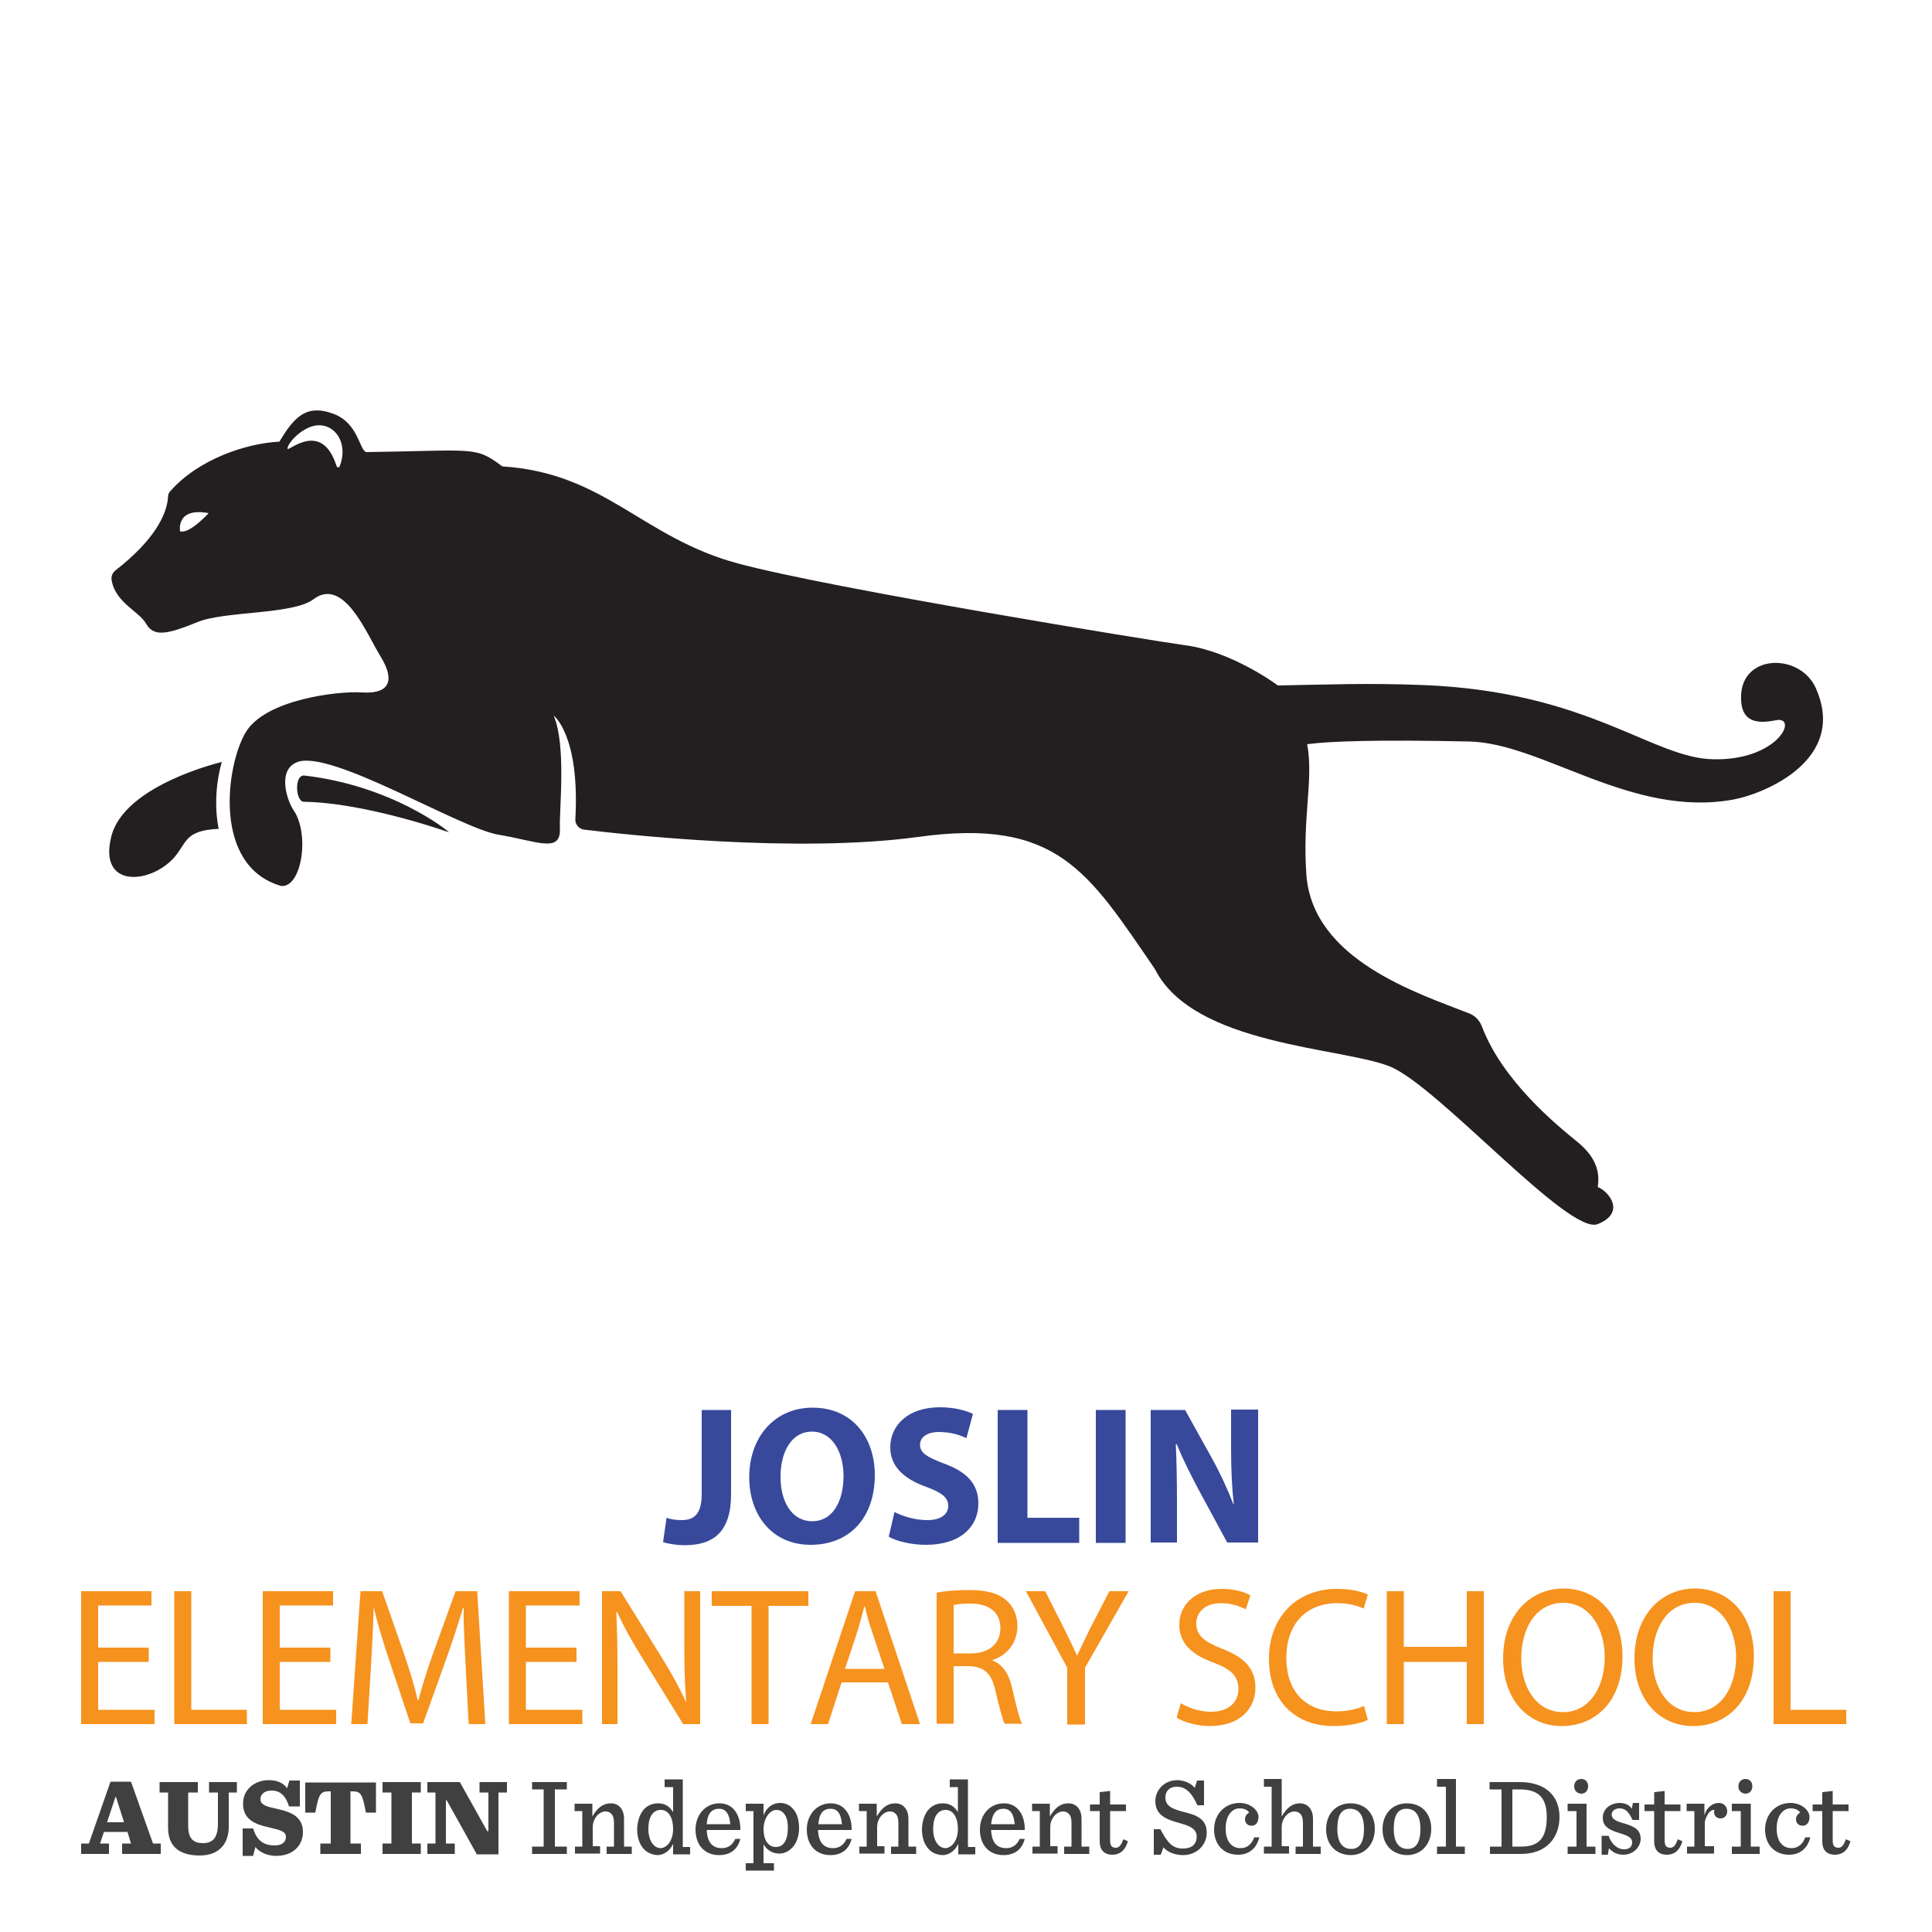 <?xml version="1.0" encoding="utf-8"?>
<!-- Generator: Adobe Illustrator 21.1.0, SVG Export Plug-In . SVG Version: 6.00 Build 0)  -->
<svg version="1.1" id="Layer_1" xmlns="http://www.w3.org/2000/svg" xmlns:xlink="http://www.w3.org/1999/xlink" x="0px" y="0px"
	 viewBox="0 0 500 500" style="enable-background:new 0 0 500 500;" xml:space="preserve">
<style type="text/css">
	.st0{fill:#38499B;}
	.st1{fill:#F6921E;}
	.st2{fill:#404041;}
	.st3{fill:#231F20;}
</style>
<g id="Text">
	<g>
		<path class="st0" d="M181.6,364.9h7.6v21.8c0,9.8-4.6,13.2-12,13.2c-1.8,0-4.1-0.3-5.6-0.8l0.9-6.3c1.1,0.4,2.4,0.6,3.9,0.6
			c3.2,0,5.2-1.5,5.2-6.8V364.9z"/>
		<path class="st0" d="M226.4,381.7c0,11.3-6.7,18.1-16.6,18.1c-10,0-15.9-7.7-15.9-17.5c0-10.3,6.5-18,16.4-18
			C220.7,364.3,226.4,372.2,226.4,381.7z M202,382.2c0,6.7,3.1,11.5,8.2,11.5c5.2,0,8.1-5,8.1-11.7c0-6.2-2.9-11.5-8.2-11.5
			C205,370.5,202,375.5,202,382.2z"/>
		<path class="st0" d="M231.5,391.3c2.1,1.1,5.2,2.1,8.5,2.1c3.5,0,5.4-1.5,5.4-3.7c0-2.1-1.6-3.4-5.7-4.9c-5.6-2-9.3-5.2-9.3-10.2
			c0-5.9,4.8-10.4,12.8-10.4c3.8,0,6.6,0.8,8.6,1.7l-1.7,6.3c-1.4-0.7-3.8-1.6-7.1-1.6c-3.3,0-4.9,1.5-4.9,3.3
			c0,2.2,1.9,3.2,6.3,4.9c6,2.2,8.8,5.4,8.8,10.3c0,5.8-4.4,10.7-13.6,10.7c-3.9,0-7.7-1-9.6-2.1L231.5,391.3z"/>
		<path class="st0" d="M258.2,364.9h7.7v27.9h13.4v6.5h-21.1V364.9z"/>
		<path class="st0" d="M291.3,364.9v34.4h-7.7v-34.4H291.3z"/>
		<path class="st0" d="M297.8,399.3v-34.4h8.9l7,12.6c2,3.6,4,7.9,5.5,11.8h0.1c-0.5-4.5-0.7-9.2-0.7-14.4v-10.1h7v34.4h-8
			l-7.2-13.3c-2-3.7-4.2-8.1-5.9-12.2l-0.2,0.1c0.2,4.5,0.3,9.4,0.3,15v10.4H297.8z"/>
	</g>
	<g>
		<path class="st1" d="M38.5,430.1H25.4v12.4H40v3.7H21v-34.4h18.2v3.7H25.4v10.9h13.1V430.1z"/>
		<path class="st1" d="M45.1,411.8h4.4v30.7h14.4v3.7H45.1V411.8z"/>
		<path class="st1" d="M85.6,430.1H72.4v12.4h14.6v3.7h-19v-34.4h18.2v3.7H72.4v10.9h13.1V430.1z"/>
		<path class="st1" d="M120.5,431.1c-0.2-4.8-0.6-10.6-0.5-14.9h-0.2c-1.2,4-2.6,8.3-4.3,13.1l-6,16.7h-3.3l-5.5-16.4
			c-1.6-4.9-3-9.3-3.9-13.4h-0.1c-0.1,4.3-0.4,10.1-0.7,15.2l-0.9,14.8h-4.2l2.4-34.4h5.6l5.8,16.6c1.4,4.2,2.6,8,3.4,11.6h0.2
			c0.9-3.5,2.1-7.3,3.6-11.6l6-16.6h5.6l2.1,34.4h-4.3L120.5,431.1z"/>
		<path class="st1" d="M149.2,430.1h-13.1v12.4h14.6v3.7h-19v-34.4H150v3.7h-13.9v10.9h13.1V430.1z"/>
		<path class="st1" d="M155.8,446.2v-34.4h4.8l10.8,17.4c2.5,4,4.5,7.7,6.1,11.2l0.1-0.1c-0.4-4.6-0.5-8.8-0.5-14.1v-14.4h4.1v34.4
			h-4.4L166,428.7c-2.4-3.8-4.6-7.8-6.3-11.5l-0.2,0.1c0.2,4.3,0.3,8.5,0.3,14.2v14.7H155.8z"/>
		<path class="st1" d="M194.5,415.6h-10.3v-3.8h25v3.8h-10.3v30.6h-4.4V415.6z"/>
		<path class="st1" d="M217.8,435.4l-3.5,10.8h-4.5l11.5-34.4h5.3l11.5,34.4h-4.7l-3.6-10.8H217.8z M228.9,431.9l-3.3-9.9
			c-0.8-2.2-1.3-4.3-1.8-6.3h-0.1c-0.5,2-1.1,4.1-1.7,6.2l-3.3,10H228.9z"/>
		<path class="st1" d="M242.4,412.2c2.2-0.5,5.4-0.7,8.4-0.7c4.7,0,7.7,0.9,9.8,2.8c1.7,1.5,2.7,3.9,2.7,6.5c0,4.5-2.8,7.6-6.4,8.8
			v0.2c2.6,0.9,4.2,3.4,5,6.9c1.1,4.8,1.9,8.1,2.6,9.4h-4.5c-0.5-1-1.3-3.9-2.3-8.2c-1-4.7-2.8-6.5-6.8-6.7h-4.1v14.9h-4.4V412.2z
			 M246.8,427.9h4.5c4.7,0,7.6-2.6,7.6-6.5c0-4.4-3.2-6.4-7.8-6.4c-2.1,0-3.6,0.2-4.3,0.4V427.9z"/>
		<path class="st1" d="M276.2,446.2v-14.6l-10.7-19.8h5l4.8,9.5c1.3,2.6,2.3,4.7,3.4,7.1h0.1c1-2.2,2.1-4.5,3.4-7.1l4.9-9.5h5
			l-11.3,19.8v14.7H276.2z"/>
		<path class="st1" d="M305.6,440.8c2,1.2,4.8,2.2,7.8,2.2c4.5,0,7.1-2.4,7.1-5.9c0-3.2-1.8-5.1-6.4-6.8c-5.5-2-8.9-4.9-8.9-9.8
			c0-5.4,4.4-9.3,10.9-9.3c3.5,0,6,0.8,7.5,1.7l-1.2,3.6c-1.1-0.6-3.4-1.6-6.4-1.6c-4.6,0-6.4,2.8-6.4,5.2c0,3.2,2.1,4.8,6.7,6.6
			c5.7,2.2,8.6,5.1,8.6,10.1c0,5.3-3.9,9.9-11.8,9.9c-3.3,0-6.8-1-8.6-2.2L305.6,440.8z"/>
		<path class="st1" d="M354,445.1c-1.6,0.8-4.8,1.6-8.9,1.6c-9.5,0-16.7-6.1-16.7-17.4c0-10.8,7.2-18.1,17.6-18.1
			c4.2,0,6.9,0.9,8,1.5l-1.1,3.6c-1.7-0.8-4-1.4-6.8-1.4c-7.9,0-13.2,5.2-13.2,14.2c0,8.4,4.8,13.8,13,13.8c2.7,0,5.4-0.6,7.1-1.4
			L354,445.1z"/>
		<path class="st1" d="M363.3,411.8v14.4h16.3v-14.4h4.4v34.4h-4.4v-16.1h-16.3v16.1h-4.4v-34.4H363.3z"/>
		<path class="st1" d="M419.9,428.6c0,11.8-7.1,18.1-15.7,18.1c-8.9,0-15.2-7-15.2-17.5c0-10.9,6.7-18.1,15.7-18.1
			C413.9,411.2,419.9,418.4,419.9,428.6z M393.7,429.2c0,7.4,3.9,13.9,10.8,13.9c6.9,0,10.8-6.5,10.8-14.3c0-6.8-3.5-14-10.8-14
			C397.3,414.9,393.7,421.6,393.7,429.2z"/>
		<path class="st1" d="M453.9,428.6c0,11.8-7.1,18.1-15.7,18.1c-8.9,0-15.2-7-15.2-17.5c0-10.9,6.7-18.1,15.7-18.1
			C447.9,411.2,453.9,418.4,453.9,428.6z M427.7,429.2c0,7.4,3.9,13.9,10.8,13.9c6.9,0,10.8-6.5,10.8-14.3c0-6.8-3.5-14-10.8-14
			C431.3,414.9,427.7,421.6,427.7,429.2z"/>
		<path class="st1" d="M459,411.8h4.4v30.7h14.4v3.7H459V411.8z"/>
	</g>
	<path class="st2" d="M33,474.1h-6.1l-1,3h2.3v2.7H21v-2.7h2l5.6-16h5.3l5.7,16h2v2.7h-10v-2.7h2.3L33,474.1z M27.7,471.6h4.4
		L30,465h-0.1L27.7,471.6z"/>
	<path class="st2" d="M43.5,473v-9.1h-2.2v-2.7h9.9v2.7h-2.5v8.6c0,3.4,1.4,4.5,3.8,4.5c1.2,0,2.1-0.3,2.8-1c0.7-0.8,1.1-2.1,1.1-4
		v-8.1h-2.3v-2.7h7.2v2.7h-2.1v8.9c0,4-2.2,7.4-7.5,7.4C46.1,480.2,43.5,477.6,43.5,473"/>
	<path class="st2" d="M62.7,473.2h2.8c0.9,2.9,2.5,4.4,5.6,4.4c1.9,0,2.9-0.9,2.9-2.2c0-1.5-1.6-1.8-4.5-2.5
		c-3.1-0.7-6.6-1.8-6.6-6.1c0-3.8,3.1-6.1,6.7-6.1c2.2,0,3.8,0.8,4.7,2.1l0.6-2h2.7v6.7h-2.8c-0.9-2.8-2.2-4.1-4.6-4.1
		c-1.9,0-2.8,1.1-2.8,2.2c0,1.6,1.8,2,4.6,2.6c3,0.7,6.4,1.8,6.4,5.9c0,3.7-2.8,6.2-6.9,6.2c-2.4,0-4.4-1-5.4-2.3l-0.6,2.3h-2.7
		V473.2z"/>
	<path class="st2" d="M82.9,477.1h2.7v-13.5h-0.5c-2.2,0-2.6,0.7-3.5,5.5h-2.6v-7.8h18.3v7.8h-2.6c-0.9-4.8-1.3-5.5-3.5-5.5h-0.5
		v13.5h2.7v2.7H82.9V477.1z"/>
	<polygon class="st2" points="99,477.1 101.3,477.1 101.3,463.9 99,463.9 99,461.2 108.9,461.2 108.9,463.9 106.6,463.9 
		106.6,477.1 108.9,477.1 108.9,479.8 99,479.8 	"/>
	<polygon class="st2" points="115.6,465.9 115.4,465.9 115.4,477.1 117.7,477.1 117.7,479.8 110.6,479.8 110.6,477.1 112.7,477.1 
		112.7,463.9 110.6,463.9 110.6,461.2 119,461.2 126.1,473.9 126.4,473.9 126.4,463.9 124.1,463.9 124.1,461.2 131.2,461.2 
		131.2,463.9 129,463.9 129,479.9 123.4,479.9 	"/>
	<polygon class="st2" points="137.7,477.9 140.7,477.9 140.7,463.1 137.7,463.1 137.7,461.2 146.7,461.2 146.7,463.1 143.6,463.1 
		143.6,477.9 146.7,477.9 146.7,479.8 137.7,479.8 	"/>
	<path class="st2" d="M148.7,477.9h2v-9.2h-2v-1.9h4.6v3.3c1.4-2.4,2.9-3.4,4.8-3.4c2,0,3.4,1.5,3.4,4v7.2h2v1.9h-6.5v-1.9h1.9v-6.2
		c0-1-0.2-1.8-0.7-2.3c-0.4-0.4-0.9-0.6-1.5-0.6c-1.5,0-3.3,1.6-3.3,4.1v4.9h1.9v1.9h-6.5V477.9z"/>
	<path class="st2" d="M166.7,478.6c-1.2-1.2-1.8-3.1-1.8-5.1c0-2.1,0.7-4.2,1.9-5.4c0.9-0.9,2.1-1.4,3.5-1.4c1.9,0,3.1,0.9,3.9,2.3
		v-6.5H172v-2h4.7v17.5h1.9v1.9h-4.4v-2.7c-0.9,1.9-2.5,2.9-4.1,2.9C168.8,480,167.5,479.5,166.7,478.6 M174.2,473.3
		c0-2.6-1-4.9-3.2-4.9c-2,0-3.2,1.8-3.2,4.9c0,3.2,1.5,5,3.2,5C172.6,478.2,174.2,476.4,174.2,473.3"/>
	<path class="st2" d="M182.9,473.5c0.1,3.2,1.4,4.8,3.9,4.8c1.5,0,2.7-0.7,3.5-2.4h1.3c-0.7,2.8-2.7,4.2-5.5,4.2
		c-3.9,0-6.1-2.8-6.1-6.6c0-3.9,2.6-6.8,6.2-6.8c3.8,0,5.5,3.4,5.4,6.9H182.9z M182.9,472.1h6.1c-0.2-2.4-1-4-2.9-4
		C184.3,468.1,183.1,469.2,182.9,472.1"/>
	<path class="st2" d="M193,482.2h2v-13.5h-2v-1.9h4.6v3c0.9-2.3,2.6-3.2,4.3-3.2c1.3,0,2.4,0.5,3.2,1.4c1.2,1.2,1.7,3,1.7,5.1
		c0,2.1-0.7,4.1-1.9,5.2c-0.9,0.9-2,1.4-3.2,1.4c-1.9,0-3.3-1-4.1-2.4v4.9h2.7v1.9H193V482.2z M203.9,473c0-3.1-1.3-4.6-3-4.6
		c-1.6,0-3.3,2.1-3.3,5c0,2.6,1.1,4.6,3.2,4.6C202.8,478,203.9,476.2,203.9,473"/>
	<path class="st2" d="M211.7,473.5c0.1,3.2,1.4,4.8,3.9,4.8c1.5,0,2.7-0.7,3.5-2.4h1.3c-0.7,2.8-2.7,4.2-5.5,4.2
		c-3.9,0-6.1-2.8-6.1-6.6c0-3.9,2.6-6.8,6.2-6.8c3.8,0,5.5,3.4,5.4,6.9H211.7z M211.8,472.1h6.1c-0.2-2.4-1-4-2.9-4
		C213.1,468.1,212,469.2,211.8,472.1"/>
	<path class="st2" d="M222.3,477.9h2v-9.2h-2v-1.9h4.6v3.3c1.4-2.4,2.9-3.4,4.8-3.4c2,0,3.4,1.5,3.4,4v7.2h2v1.9h-6.5v-1.9h1.9v-6.2
		c0-1-0.2-1.8-0.7-2.3c-0.4-0.4-0.9-0.6-1.5-0.6c-1.5,0-3.3,1.6-3.3,4.1v4.9h1.9v1.9h-6.5V477.9z"/>
	<path class="st2" d="M240.4,478.6c-1.2-1.2-1.8-3.1-1.8-5.1c0-2.1,0.7-4.2,1.9-5.4c0.9-0.9,2.1-1.4,3.5-1.4c1.9,0,3.1,0.9,3.9,2.3
		v-6.5h-2.1v-2h4.7v17.5h1.9v1.9h-4.4v-2.7c-0.9,1.9-2.5,2.9-4.1,2.9C242.4,480,241.2,479.5,240.4,478.6 M247.9,473.3
		c0-2.6-1-4.9-3.2-4.9c-2,0-3.2,1.8-3.2,4.9c0,3.2,1.5,5,3.2,5C246.3,478.2,247.9,476.4,247.9,473.3"/>
	<path class="st2" d="M256.5,473.5c0.1,3.2,1.4,4.8,3.9,4.8c1.5,0,2.7-0.7,3.5-2.4h1.3c-0.7,2.8-2.7,4.2-5.5,4.2
		c-3.9,0-6.1-2.8-6.1-6.6c0-3.9,2.6-6.8,6.2-6.8c3.8,0,5.5,3.4,5.4,6.9H256.5z M256.5,472.1h6.1c-0.2-2.4-1-4-2.9-4
		C257.9,468.1,256.8,469.2,256.5,472.1"/>
	<path class="st2" d="M267.1,477.9h2v-9.2h-2v-1.9h4.6v3.3c1.4-2.4,2.9-3.4,4.8-3.4c2,0,3.4,1.5,3.4,4v7.2h2v1.9h-6.5v-1.9h1.9v-6.2
		c0-1-0.2-1.8-0.7-2.3c-0.4-0.4-0.9-0.6-1.5-0.6c-1.5,0-3.3,1.6-3.3,4.1v4.9h1.9v1.9h-6.5V477.9z"/>
	<path class="st2" d="M287.3,463.5v3.5h4.1v1.7h-4.1v7.6c0,1.3,0.4,1.9,1.5,1.9c0.8,0,1.4-0.7,1.9-2.2l1.2,0.5
		c-0.7,2.5-2.2,3.5-4,3.5c-2.2,0-3.3-1.3-3.3-3.4v-7.9h-2.5V467h2.5v-3.2L287.3,463.5z"/>
	<path class="st2" d="M298.6,473.4h1.7c2,3.8,3.3,5,5.9,5c2.2,0,3.5-1.1,3.5-3.1c0-2.3-2.4-2.9-4.8-3.6c-2.8-0.8-5.9-1.8-5.9-5.6
		c0-2.8,2.3-5.4,5.7-5.4c1.5,0,3.5,0.7,4.5,2l0.6-1.9h1.8v6.4h-1.7c-1.7-3.7-3.3-4.8-5.4-4.8c-1.8,0-2.9,1.1-2.9,2.8
		c0,2.5,2.4,3.1,5,3.8c2.8,0.7,5.7,1.6,5.7,5.3c0,3.2-2.6,5.8-6.1,5.8c-2,0-4-0.7-5.1-2l-0.7,1.9h-1.8V473.4z"/>
	<path class="st2" d="M314.2,473.5c0-4,2.8-6.9,6.6-6.9c2.8,0,4.9,1.9,4.9,3.6c0,1.3-0.6,2.3-1.8,2.3c-1.1,0-1.7-0.8-1.7-1.7
		c0-0.8,0.6-1.5,1.1-1.7c-0.4-0.6-1.2-1.1-2.5-1.1c-1.9,0-3.6,1.8-3.6,5.2c0,3.2,1.4,5.1,3.9,5.1c1.5,0,2.8-0.9,3.5-2.8h1.3
		c-0.7,2.9-2.7,4.5-5.5,4.5C316.5,480,314.2,477.2,314.2,473.5"/>
	<path class="st2" d="M327.1,477.9h2v-15.5h-2v-2h4.6v9.7c1.4-2.4,2.9-3.4,4.7-3.4c2,0,3.4,1.5,3.4,4v7.2h2v1.9h-6.5v-1.9h1.9v-6.2
		c0-1-0.2-1.8-0.7-2.3c-0.4-0.4-0.9-0.6-1.5-0.6c-1.5,0-3.3,1.6-3.3,4.1v4.9h1.9v1.9h-6.5V477.9z"/>
	<path class="st2" d="M343.2,473.4c0-3.9,2.5-6.7,6.3-6.7c3.9,0,6.3,2.7,6.3,6.6c0,3.9-2.5,6.8-6.3,6.8
		C345.6,480,343.2,477.3,343.2,473.4 M353,473.3c0-3.6-1.4-5.2-3.6-5.2c-2.2,0-3.3,1.6-3.3,5.2c0,3.6,1.4,5.2,3.6,5.2
		C351.8,478.5,353,476.9,353,473.3"/>
	<path class="st2" d="M357.8,473.4c0-3.9,2.5-6.7,6.3-6.7c3.9,0,6.3,2.7,6.3,6.6c0,3.9-2.5,6.8-6.3,6.8
		C360.2,480,357.8,477.3,357.8,473.4 M367.6,473.3c0-3.6-1.4-5.2-3.6-5.2c-2.2,0-3.3,1.6-3.3,5.2c0,3.6,1.4,5.2,3.6,5.2
		C366.4,478.5,367.6,476.9,367.6,473.3"/>
	<polygon class="st2" points="371.9,477.9 374.2,477.9 374.2,462.4 371.9,462.4 371.9,460.4 376.8,460.4 376.8,477.9 379.1,477.9 
		379.1,479.8 371.9,479.8 	"/>
	<path class="st2" d="M385.5,477.9h3.1v-14.8h-3.1v-1.9h7.8c6.8,0,10.3,3.7,10.3,9c0,5.1-3.1,9.6-10,9.6h-8V477.9z M393.6,477.9
		c4.6,0,6.7-2.1,6.7-7.7c0-4.9-2.1-7.1-7-7.1h-1.9v14.8H393.6z"/>
	<path class="st2" d="M405.7,477.9h2.3v-9.2h-2.3v-1.9h4.9v11.1h2.3v1.9h-7.2V477.9z M407.4,462.3c0-1.1,0.7-1.9,1.8-1.9
		c1.1,0,1.8,0.7,1.8,1.9c0,1.1-0.7,1.9-1.8,1.9C408.1,464.1,407.4,463.4,407.4,462.3"/>
	<path class="st2" d="M414.6,475.1h1.7c0.7,2.1,2.3,3.5,4,3.5c1.5,0,2.1-0.8,2.1-1.8c0-1.1-0.9-1.7-3.3-2.4c-3-0.9-4.3-1.9-4.3-4
		c0-2.1,1.8-3.8,4.4-3.8c1.3,0,2.5,0.5,3.1,1.5l0.3-1.5h1.6v4.4h-1.7c-0.9-1.9-1.7-3-3.4-3c-1,0-2,0.6-2,1.6c0,1.1,1,1.7,3.2,2.3
		c2.9,0.8,4.3,1.8,4.3,4c0,1.9-1.7,4.1-4.5,4.1c-1.6,0-2.9-0.7-3.7-1.7l-0.3,1.7h-1.6V475.1z"/>
	<path class="st2" d="M430.8,463.5v3.5h4.1v1.7h-4.1v7.6c0,1.3,0.4,1.9,1.5,1.9c0.8,0,1.4-0.7,1.9-2.2l1.2,0.5
		c-0.7,2.5-2.2,3.5-4,3.5c-2.2,0-3.3-1.3-3.3-3.4v-7.9h-2.5V467h2.5v-3.2L430.8,463.5z"/>
	<path class="st2" d="M436.5,477.9h2v-9.2h-2v-1.9h4.6v3c0.6-2.2,2.3-3.2,3.7-3.2c1.4,0,2.2,1,2.2,2.2c0,1-0.7,1.8-1.7,1.8
		c-1,0-1.7-0.6-1.7-1.7c0-0.1,0-0.3,0.1-0.5c-1.2-0.1-2.1,1.4-2.5,3.1v6.3h2.4v1.9h-7V477.9z"/>
	<path class="st2" d="M448.2,477.9h2.3v-9.2h-2.3v-1.9h4.9v11.1h2.3v1.9h-7.2V477.9z M449.9,462.3c0-1.1,0.7-1.9,1.8-1.9
		c1.1,0,1.8,0.7,1.8,1.9c0,1.1-0.7,1.9-1.8,1.9C450.6,464.1,449.9,463.4,449.9,462.3"/>
	<path class="st2" d="M456.8,473.5c0-4,2.8-6.9,6.6-6.9c2.8,0,4.9,1.9,4.9,3.6c0,1.3-0.6,2.3-1.8,2.3c-1.1,0-1.7-0.8-1.7-1.7
		c0-0.8,0.6-1.5,1.1-1.7c-0.4-0.6-1.2-1.1-2.5-1.1c-1.9,0-3.6,1.8-3.6,5.2c0,3.2,1.4,5.1,3.9,5.1c1.5,0,2.8-0.9,3.5-2.8h1.3
		c-0.7,2.9-2.7,4.5-5.5,4.5C459.1,480,456.8,477.2,456.8,473.5"/>
	<path class="st2" d="M474.3,463.5v3.5h4.1v1.7h-4.1v7.6c0,1.3,0.4,1.9,1.5,1.9c0.8,0,1.4-0.7,1.9-2.2l1.2,0.5
		c-0.7,2.5-2.2,3.5-4,3.5c-2.2,0-3.3-1.3-3.3-3.4v-7.9h-2.5V467h2.5v-3.2L474.3,463.5z"/>
</g>
<g id="Mascot">
	<path class="st3" d="M57.4,197.2c0,0-25.3,5.9-28.6,19.3C25.4,230,38.9,228.8,45,222c3.4-3.8,2.6-7.1,11.6-7.5
		C56.6,214.5,54.7,206.7,57.4,197.2z M78.7,200.7c-2.6-0.1-2.2,6.7-0.1,6.8c10.4,0.1,25.4,3.7,37.6,7.9
		C115.8,214.9,101.4,203.3,78.7,200.7z M469.8,177.8c-4.4-9.1-19.9-8.5-19.2,3.4c0.3,8.1,8.6,5,9.9,5.1c4.4,0.3-1.2,10.5-17,10.2
		c-15.8-0.2-32.2-17.5-75-19.2c-14.4-0.6-26.2-0.1-37.8,0.1c-0.2-0.2-11.9-8.8-23.9-10.4c-7.5-1-91.9-14.7-115.9-21.2
		c-24.8-6.7-34.3-23.4-60.9-25.1c-7.1-5.3-6.9-4.1-35.2-3.7c-1.8-0.4-2-7.5-8.5-9.9c-7.2-2.7-10.3,1.1-14,7.2
		c-8.3,0.4-20.9,4.4-28.3,12.9c-0.3,0.3-0.5,0.8-0.5,1.3c-0.3,4.8-3.7,11.4-13.6,19.1c-0.8,0.6-1.2,1.6-1,2.6c1,5.8,7.1,8,8.9,11.2
		c2,3.5,5.4,2.8,13.3-0.4c7-2.9,24.7-1.9,30-5.9c7.8-5.9,13.7,8.7,17.1,14.3c4.9,7.8,1.5,10.2-4.6,9.8c-6.1-0.4-24.9,1.8-30,10.3
		c-5.1,8.5-8.7,34.7,9.2,39.8c5.3,0.4,7.4-13.4,3.2-19.6c-1.7-2.4-4.4-10.5,1-12.5c8.8-3.2,41.7,17,51.9,18.8
		c10.2,1.7,16.3,4.9,16-1.6c-0.2-4.8,1.7-21.4-1.6-29.2c0,0,6.8,5.1,5.6,26.8c-0.1,1.3,0.9,2.5,2.2,2.7c10.7,1.3,55,6.2,86.5,1.9
		c36.1-5,44,9,61.3,34.2c9.9,19.8,48.4,20.2,60.8,25.2c12.4,5,46.3,43.8,53.8,40.8c7.4-3,2.8-8.5,0-9.6c0.4-2.8,0.4-7.1-5.3-11.7
		c-5.4-4.4-19.4-15.8-24.7-29.9c-0.6-1.5-1.7-2.7-3.2-3.3c-13.5-5.3-40.5-13.9-42.2-35.8c-1.1-15.1,1.9-24.6,0.2-33.9
		c5.8-0.8,18.8-1.2,41.9-0.7c19,0.4,42.1,19.9,68.5,15C456.3,205.5,478.5,196.7,469.8,177.8z M46.6,137.5c0,0-1.2-6.3,7.4-4.7
		C54,132.8,49,138.3,46.6,137.5z M87.9,120.7c-0.1,0.4-0.7,0.3-0.8-0.1c-3.9-12.2-12.7-3.4-12.7-4.5c0-1.1,2.3-4,5.4-5.4
		C85.5,108.1,90.6,113.8,87.9,120.7z"/>
</g>
</svg>
